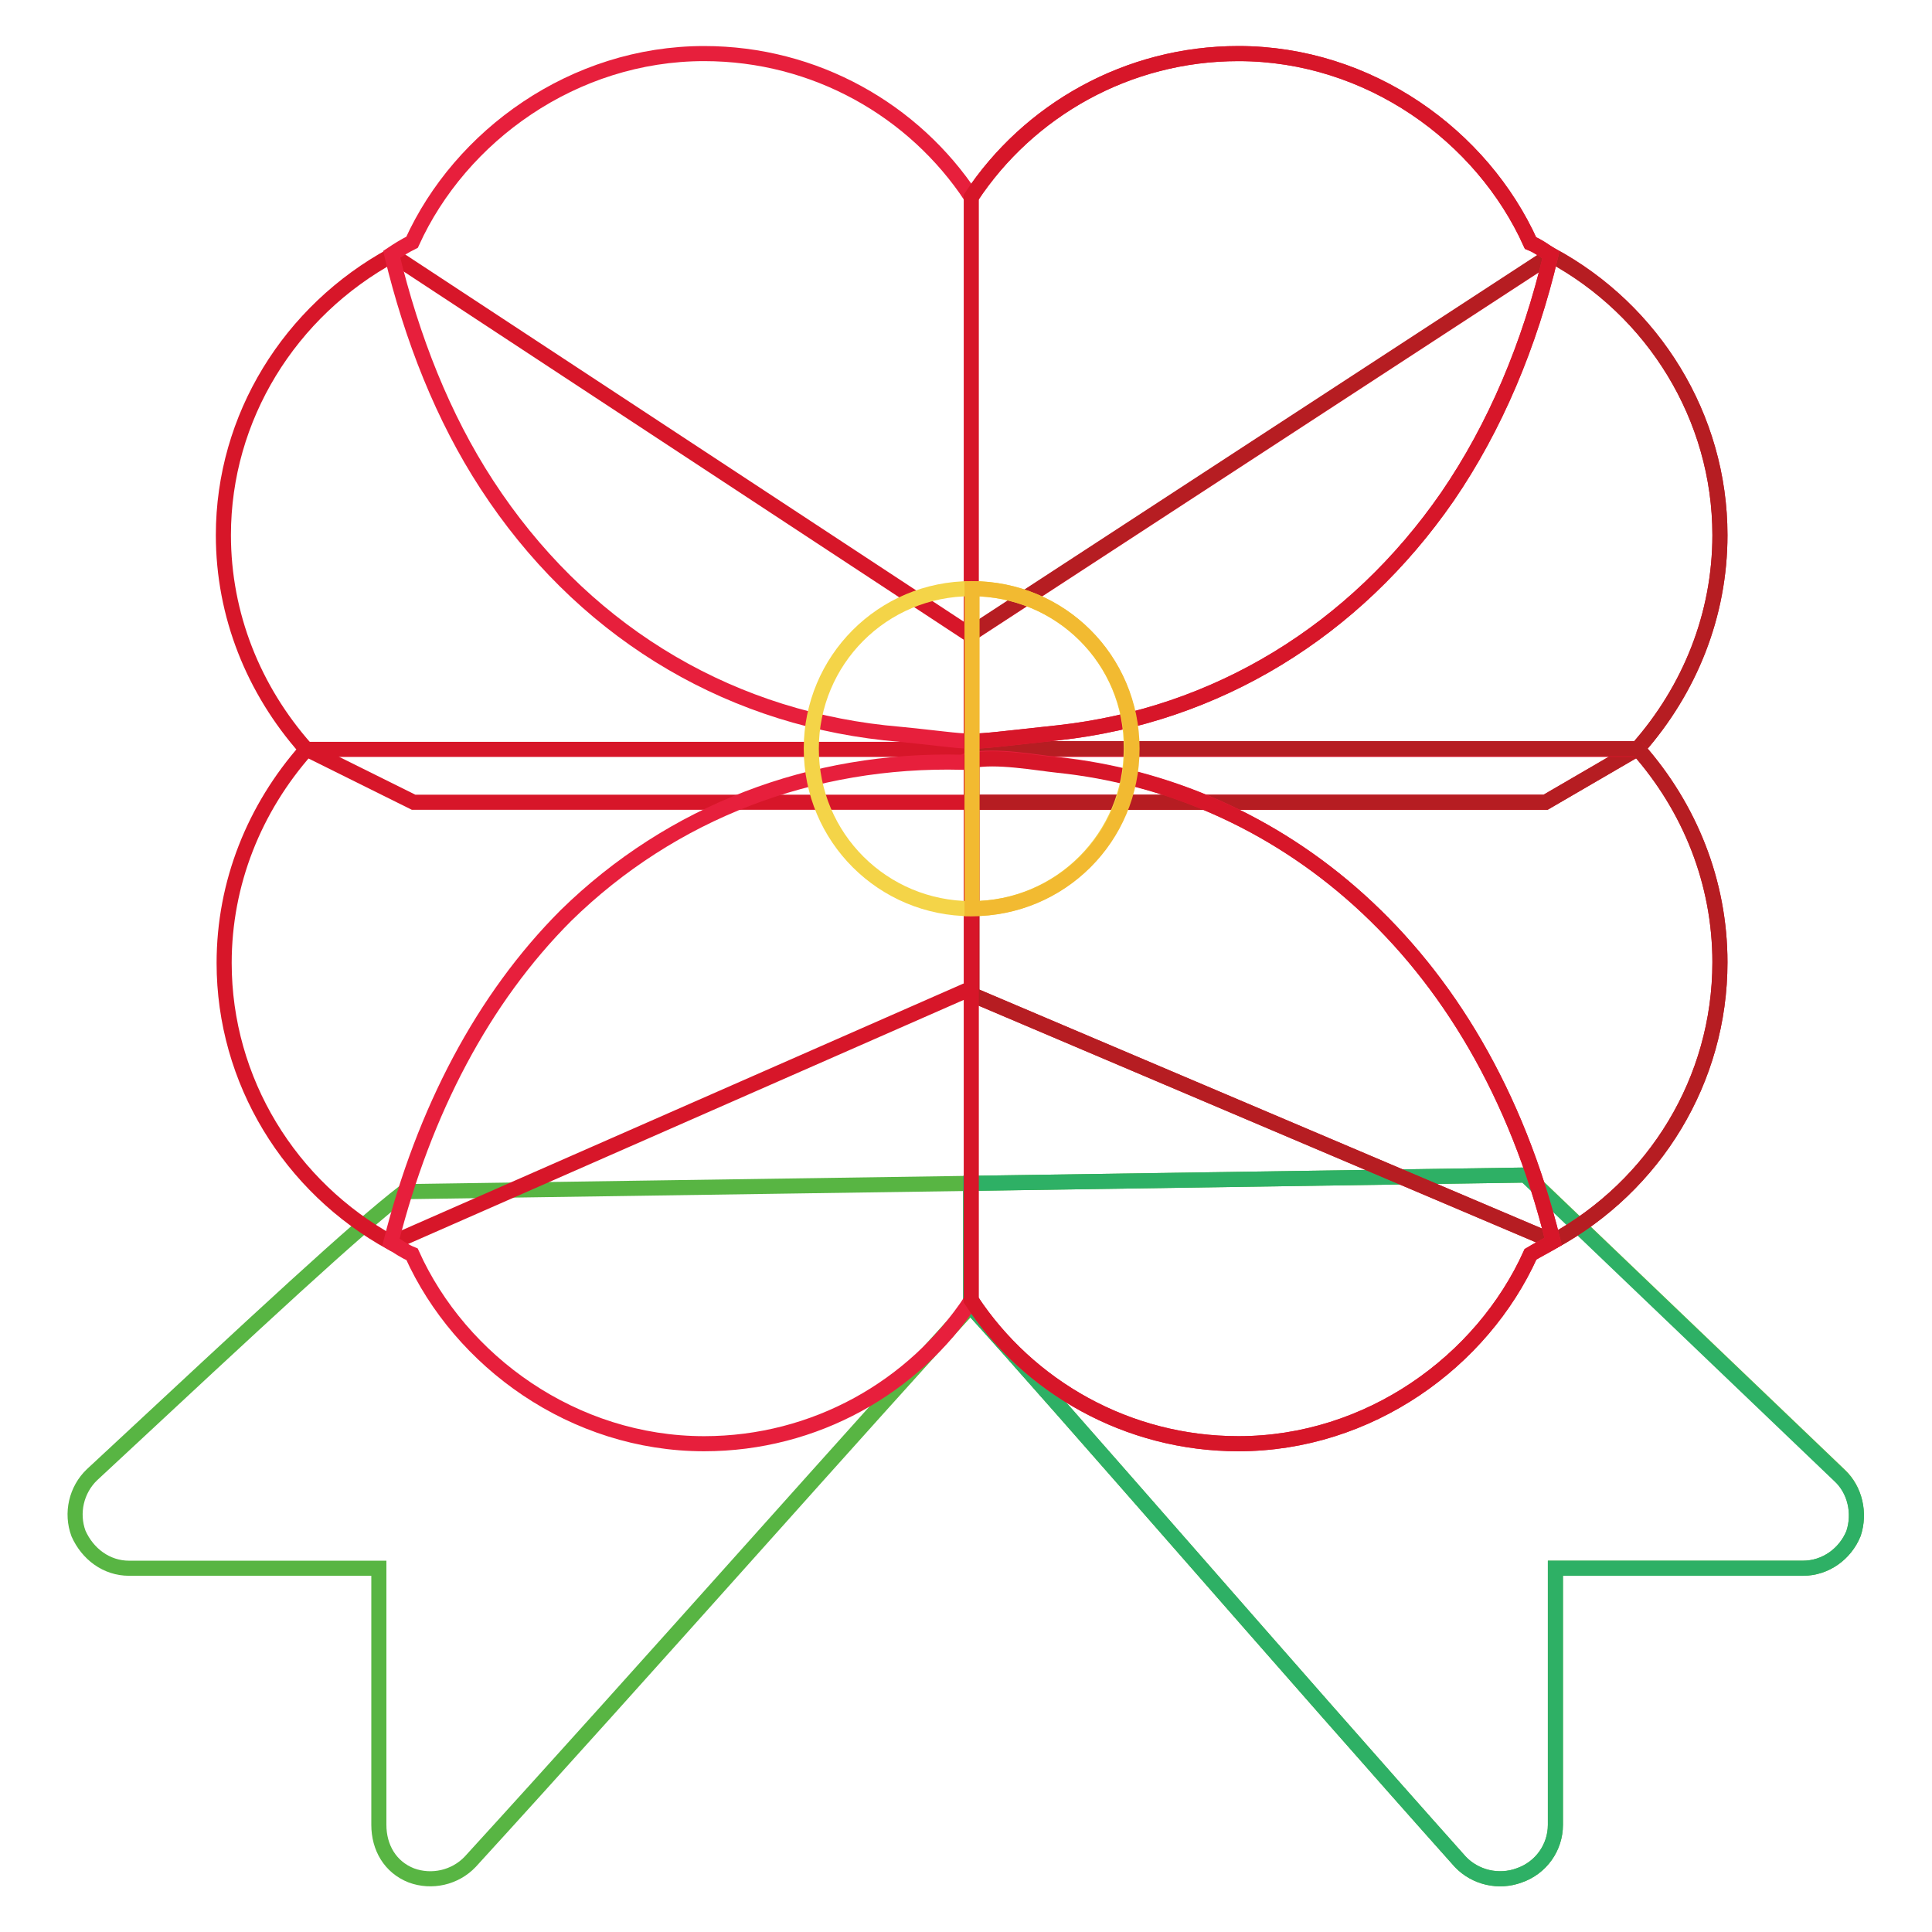 <?xml version="1.0" encoding="utf-8"?>
<!-- Svg Vector Icons : http://www.onlinewebfonts.com/icon -->
<!DOCTYPE svg PUBLIC "-//W3C//DTD SVG 1.1//EN" "http://www.w3.org/Graphics/SVG/1.1/DTD/svg11.dtd">
<svg version="1.1" xmlns="http://www.w3.org/2000/svg" xmlns:xlink="http://www.w3.org/1999/xlink" x="0px" y="0px" viewBox="0 0 256 256" enable-background="new 0 0 256 256" xml:space="preserve">
<g> <path stroke-width="2" fill-opacity="0" stroke="#58b543"  d="M245.6,203.2c-1.1,2.7-3.7,4.6-6.7,4.6h-32.8v34c0,3-1.9,5.7-4.8,6.7c-2.7,1-5.8,0.3-7.8-1.8 c-21.8-24.4-52.8-60.3-64.9-73.6c-12.3,13.3-44,49.2-66.3,73.6c-2,2.1-5.1,2.8-7.8,1.8c-2.8-1.1-4.3-3.7-4.3-6.7v-34H17.1 c-3,0-5.5-1.9-6.7-4.6c-1-2.7-0.3-5.8,1.8-7.8c23.1-21.5,34.8-32.4,41.4-37.5l75.1-1.1l73.5-1.1l41.6,39.8 C245.8,197.4,246.5,200.5,245.6,203.2z"/> <path stroke-width="2" fill-opacity="0" stroke="#2eb065"  d="M245.6,203.2c-1.1,2.7-3.7,4.6-6.7,4.6h-32.8v34c0,3-1.9,5.7-4.8,6.7c-2.7,1-5.8,0.3-7.8-1.8 c-21.8-24.4-52.8-60.3-64.9-73.6v-16.3l73.5-1.1l41.6,39.8C245.8,197.4,246.5,200.5,245.6,203.2z"/> <path stroke-width="2" fill-opacity="0" stroke="#d71629"  d="M227.9,70.9c0,10.6-4,20.5-10.9,28.3l-12.2,7.1h-150l-14.3-7.1c-6.9-7.8-10.9-17.7-10.9-28.3 c0-15.6,8.8-29.7,22.4-37.1l76.2,50.1c0.1,0,0.1,0.1,0.3,0.1l0.3-0.1l76.8-50.1C219.1,41.1,227.9,55.3,227.9,70.9z"/> <path stroke-width="2" fill-opacity="0" stroke="#b61d22"  d="M227.9,70.9c0,10.6-4,20.5-10.9,28.3l-12.2,7.1h-76.1V83.9l76.8-50.1C219.1,41.1,227.9,55.3,227.9,70.9z"/> <path stroke-width="2" fill-opacity="0" stroke="#d71629"  d="M227.9,127.5c0,15.6-8.6,29.6-22.1,37l-77-32.7l-1.1-0.4l-75.8,33.3c-13.5-7.4-22.2-21.5-22.2-37.1 c0-10.6,4-20.5,10.9-28.3h176.5C223.9,107,227.9,116.9,227.9,127.5z"/> <path stroke-width="2" fill-opacity="0" stroke="#b61d22"  d="M227.9,127.5c0,15.6-8.6,29.6-22.1,37l-77-32.7V99.2h88.2C223.9,107,227.9,116.9,227.9,127.5z"/> <path stroke-width="2" fill-opacity="0" stroke="#e71f3c"  d="M205.5,33.8c-2.8,11.9-7.4,22.8-13.7,32c-12.3,17.8-30.6,29-51.6,31.3c-7.5,0.8-9.5,1.1-11.5,1.1 c-2.1,0-4.1-0.4-11.5-1.1c-21.7-2.4-40.4-14-52.7-32.9c-5.8-8.9-9.9-19.3-12.6-30.5c0.9-0.6,1.7-1.1,2.7-1.6C61,18,76,7.1,93.3,7.1 c14.7,0,27.8,7.5,35.4,19c7.6-11.5,20.7-19,35.4-19c17.3,0,32.3,10.9,38.7,25.1C203.8,32.6,204.6,33.2,205.5,33.8L205.5,33.8z"/> <path stroke-width="2" fill-opacity="0" stroke="#d71629"  d="M205.5,33.8c-2.8,11.9-7.4,22.8-13.7,32c-12.3,17.8-30.6,29-51.6,31.3c-7.5,0.8-9.5,1.1-11.5,1.1V26.1 c7.6-11.5,20.7-19,35.4-19c17.3,0,32.3,10.9,38.7,25.1C203.8,32.6,204.6,33.2,205.5,33.8L205.5,33.8z"/> <path stroke-width="2" fill-opacity="0" stroke="#e71f3c"  d="M205.8,164.5c-1,0.6-2,1.1-3,1.7c-6.4,14.2-21.4,25.1-38.7,25.1c-14.7,0-27.8-7.5-35.4-19 c-7.6,11.5-20.7,19-35.4,19c-17.3,0-32.3-10.9-38.7-25.1c-1-0.4-1.8-1-2.8-1.6c4.4-17.4,12.2-32.3,23.2-43.3 c14-13.7,32.6-20.8,52.5-20.3c0.3-0.1,0.7-0.3,1.1-0.3c3.3-0.7,8.6,0.3,11.5,0.6C168.9,104.4,196.1,125.1,205.8,164.5L205.8,164.5z "/> <path stroke-width="2" fill-opacity="0" stroke="#d71629"  d="M205.8,164.5c-1,0.6-2,1.1-3,1.7c-6.4,14.2-21.4,25.1-38.7,25.1c-14.7,0-27.8-7.5-35.4-19v-71.5 c3.3-0.7,8.6,0.3,11.5,0.6C168.9,104.4,196.1,125.1,205.8,164.5z"/> <path stroke-width="2" fill-opacity="0" stroke="#f4d448"  d="M128.7,78c-11.8,0-21.2,9.5-21.2,21.2c0,11.8,9.5,21.2,21.2,21.2c11.8,0,21.2-9.5,21.2-21.2 C150,87.4,140.5,78,128.7,78z"/> <path stroke-width="2" fill-opacity="0" stroke="#f2ba31"  d="M150,99.2c0,11.8-9.5,21.2-21.2,21.2V78C140.5,78,150,87.4,150,99.2z"/></g>
</svg>